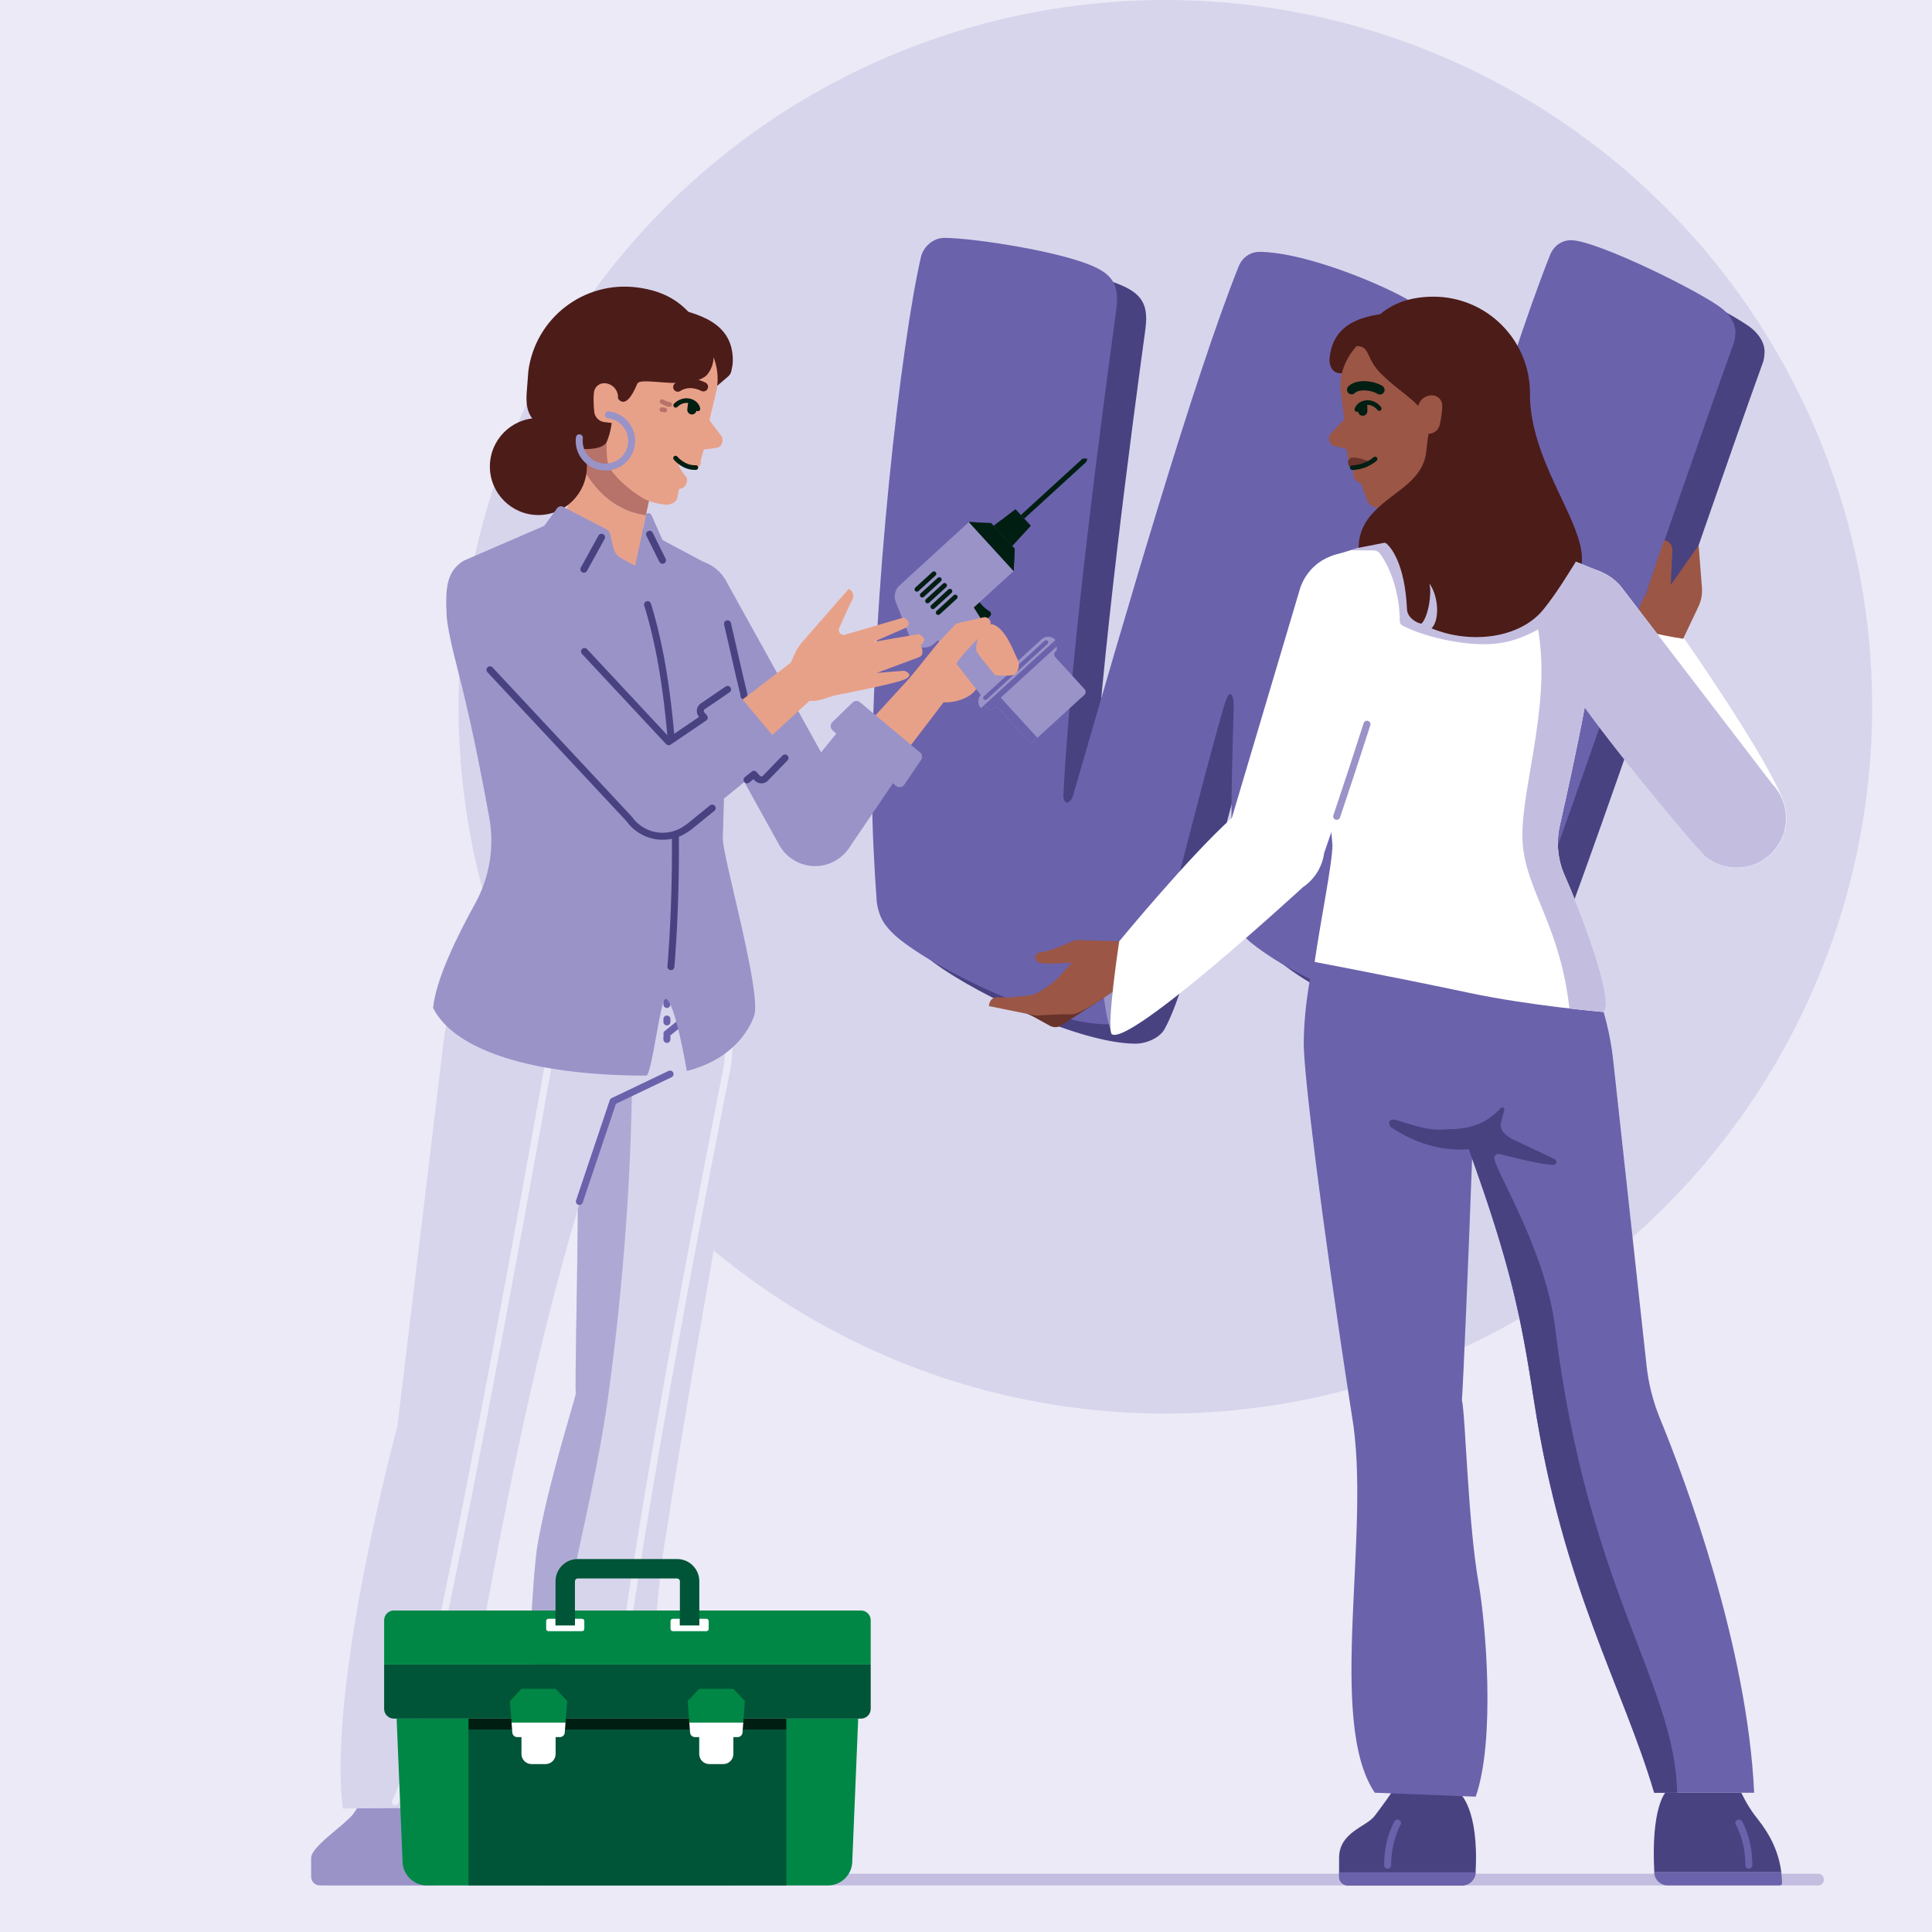 <?xml version="1.0" encoding="UTF-8"?>
<svg xmlns="http://www.w3.org/2000/svg" viewBox="0 0 1990 1990">
  <g id="a">
    <rect width="1990" height="1990" fill="#ebeaf6"></rect>
    <circle cx="1200.341" cy="728.019" r="728.019" fill="#d7d5ec"></circle>
  </g>
  <g id="b">
    <path d="M1298.383,864.695c0-34.852,1.202-74.511,2.404-118.978,0-3.605-1.202-10.816-3.605-10.816-1.202,0-2.404,0-6.009,10.816-36.053,124.987-66.098,267.998-91.335,313.667-4.807,9.614-19.229,15.623-30.045,15.623-60.089,0-176.662-56.483-216.321-90.134-12.018-10.817-18.027-19.229-20.43-36.054-2.404-34.852-4.807-74.511-4.807-116.573,0-200.699,30.045-460.284,50.475-548.015,2.404-9.614,12.018-19.228,24.036-19.228,28.843,0,124.986,14.421,157.434,31.247,16.825,8.412,20.43,19.228,20.43,32.448,0,4.807-1.202,13.219-1.202,13.219-12.018,87.73-46.87,347.316-54.081,497.54,0,0,0,7.21,3.605,7.21s6.009-6.009,6.009-6.009c55.283-191.084,124.986-431.441,170.654-545.611,3.605-9.614,12.018-15.624,21.631-15.624,39.659,0,106.959,25.238,144.215,44.466,16.825,8.413,22.834,15.624,22.834,28.843,0,4.807-1.202,13.22-1.202,13.22-12.018,87.73-43.264,323.28-50.475,473.503,0,0,0,7.21,3.606,7.21s6.009-6.009,6.009-6.009c54.081-186.277,128.591-443.46,174.259-557.629,3.605-9.614,12.018-15.623,21.632-15.623,26.439,0,135.802,54.08,156.233,70.906,7.21,6.009,13.219,14.421,13.219,24.036,0,4.807-1.202,9.614-1.202,9.614-72.107,199.496-199.496,584.068-246.366,687.422-4.807,9.614-19.229,15.623-30.044,15.623-60.09,0-167.048-40.861-219.927-82.923-13.219-9.614-18.027-25.238-20.43-42.062-1.202-21.633-1.202-50.476-1.202-85.327Z" fill="#494281"></path>
    <path d="M1268.383,844.695c0-34.852,1.202-74.511,2.404-118.978,0-3.605-1.202-10.816-3.605-10.816-1.202,0-2.404,0-6.009,10.816-36.053,124.987-66.098,267.998-91.335,313.667-4.807,9.614-19.229,15.623-30.045,15.623-60.089,0-176.662-56.483-216.321-90.134-12.018-10.817-18.027-19.229-20.43-36.054-2.404-34.852-4.807-74.511-4.807-116.573,0-200.699,30.045-460.284,50.475-548.015,2.404-9.614,12.018-19.228,24.036-19.228,28.843,0,124.986,14.421,157.434,31.247,16.825,8.412,20.43,19.228,20.43,32.448,0,4.807-1.202,13.219-1.202,13.219-12.018,87.73-46.87,347.316-54.081,497.54,0,0,0,7.21,3.605,7.21s6.009-6.009,6.009-6.009c55.283-191.084,124.986-431.441,170.654-545.611,3.605-9.614,12.018-15.624,21.631-15.624,39.659,0,106.959,25.238,144.215,44.466,16.825,8.413,22.834,15.624,22.834,28.843,0,4.807-1.202,13.22-1.202,13.22-12.018,87.73-43.264,323.28-50.475,473.503,0,0,0,7.21,3.606,7.21s6.009-6.009,6.009-6.009c54.081-186.277,128.591-443.46,174.259-557.629,3.605-9.614,12.018-15.623,21.632-15.623,26.439,0,135.802,54.08,156.233,70.906,7.21,6.009,13.219,14.421,13.219,24.036,0,4.807-1.202,9.614-1.202,9.614-72.107,199.496-199.496,584.068-246.366,687.422-4.807,9.614-19.229,15.623-30.044,15.623-60.09,0-167.048-40.861-219.927-82.923-13.219-9.614-18.027-25.238-20.43-42.062-1.202-21.633-1.202-50.476-1.202-85.327Z" fill="#6b62ac"></path>
    <path d="M1872.693,1942.007H337.481c-3.314,0-6-2.687-6-6s2.686-6,6-6H1872.693c3.313,0,6,2.687,6,6s-2.687,6-6,6Z" fill="#c3bee0"></path>
    <g>
      <g>
        <path d="M444.811,1847.169l-70.367-.626s-2.153,10.981-10.819,22.149c-8.666,11.168-43.143,33.364-43.143,45.008v19.385c0,4.927,3.994,8.921,8.921,8.921h12.815l104.983-.001c7.665,0,13.469-6.227,13.889-13.88,3.576-65.115-16.277-80.957-16.277-80.957Z" fill="#9993c8"></path>
        <path d="M765.523,1928.056s-.04-9.993-.119-10.934c-1.624-19.362-13.831-18.444-24.769-22.847l-33.014-10.973c-41.318-14.61-56.166-45.631-70.6-27.42l-8.898-5.111-.099-20.153h-65.283l.189,23.947s-17.434,7.32-14.955,45.966l-0,27.955,.021,.021h.001l-.001,0c.218,7.491,6.344,13.501,13.888,13.501h189.687l.001-0c7.553-.001,13.688-6.006,13.927-13.501l-.377-.051c.173-.173,.399-.399,.399-.399Z" fill="#9993c8"></path>
        <path d="M770.772,1067.842v-.004c0-.721-.003-1.443-.008-2.165-.002-.252-.011-.503-.015-.754-.487-48.643-12.938-99.266-22.564-135.03l-239.986-0c-29.712,45.078-47.354,102.197-52.805,155.702l-46.069,383.451s-72.235,265.92-56.216,393.74l106.808-.689c21.733-59.755,55.878-349,135.267-616.7-.653,88.143-3.076,177.961-2.06,190.401-3.791,15.384-28.235,91.898-39.484,155.674-5.223,29.611-15.328,202.248-5.283,270.97l117.395-2.703s4.715-190.454,20.049-277.571c32.845-211.941,84.972-485.511,84.972-514.317v-.004h0Z" fill="#d7d5ec"></path>
        <g>
          <path d="M686.935,1074.221c-1.988,0-3.6-1.612-3.6-3.6v-3c0-1.988,1.611-3.6,3.6-3.6s3.6,1.612,3.6,3.6v3c0,1.988-1.611,3.6-3.6,3.6Zm0-18c-1.988,0-3.6-1.612-3.6-3.6v-3c0-1.988,1.611-3.6,3.6-3.6s3.6,1.612,3.6,3.6v3c0,1.988-1.611,3.6-3.6,3.6Zm0-18c-1.988,0-3.6-1.612-3.6-3.6v-3c0-1.988,1.611-3.6,3.6-3.6s3.6,1.612,3.6,3.6v3c0,1.988-1.611,3.6-3.6,3.6Zm0-18c-1.988,0-3.6-1.612-3.6-3.6v-3c0-1.988,1.611-3.6,3.6-3.6s3.6,1.612,3.6,3.6v3c0,1.988-1.611,3.6-3.6,3.6Zm0-18c-1.988,0-3.6-1.612-3.6-3.6v-3c0-1.988,1.611-3.6,3.6-3.6s3.6,1.612,3.6,3.6v3c0,1.988-1.611,3.6-3.6,3.6Zm0-18c-1.988,0-3.6-1.612-3.6-3.6v-3c0-1.988,1.611-3.6,3.6-3.6s3.6,1.612,3.6,3.6v3c0,1.988-1.611,3.6-3.6,3.6Z" fill="#6b62ac"></path>
          <path d="M686.937,1068.356c-1.053,0-2.097-.46-2.809-1.345-1.245-1.55-.998-3.815,.552-5.061l14.146-11.368c2.188-1.758,3.443-4.377,3.443-7.184v-69.778c0-1.988,1.611-3.6,3.6-3.6h1.863c.999,0,1.812-.812,1.812-1.811v-28.923c0-1.988,1.611-3.6,3.6-3.6s3.6,1.612,3.6,3.6v28.923c0,4.375-3.133,8.032-7.274,8.843v66.346c0,5-2.235,9.665-6.133,12.796l-14.146,11.367c-.665,.534-1.461,.794-2.253,.794Z" fill="#6b62ac"></path>
        </g>
        <path d="M631.481,1134.346c-13.057,36.123-25.125,73.374-36.298,111.05-.653,88.142-3.075,177.959-2.06,190.399-3.791,15.384-28.235,91.898-39.484,155.674-5.223,29.611-15.328,202.248-5.283,270.97l30.975-.713c1.049-53.334-7.87-150.687,5.703-214.09,15.373-71.811,32.215-142.912,41.32-208.708,20.932-151.256,24.033-274.453,24.472-313.817l-19.345,9.236Z" fill="#ada9d4"></path>
        <path d="M596.782,1241.18c-.38,0-.767-.061-1.147-.189-1.884-.634-2.898-2.675-2.265-4.56l34.699-103.233c.31-.924,.981-1.682,1.861-2.102l58.691-28.022c1.793-.859,3.942-.096,4.8,1.697,.856,1.794,.097,3.943-1.698,4.8l-57.315,27.365-34.214,101.788c-.505,1.504-1.908,2.454-3.412,2.454Z" fill="#6b62ac"></path>
      </g>
      <path d="M626.809,1859.488c-.022,0-.044,0-.066-.001-1.988-.037-3.57-1.677-3.534-3.665,2.949-161.844,120.086-746.3,121.795-754.807,2.618-15.298,3.069-30.873,1.342-46.296l-10.699-95.468c-.222-1.976,1.2-3.757,3.176-3.978,1.978-.223,3.757,1.201,3.978,3.177l10.699,95.468c1.806,16.112,1.332,32.384-1.409,48.366-.006,.034-.012,.068-.019,.102-1.187,5.901-118.72,592.003-121.664,753.568-.036,1.965-1.641,3.535-3.599,3.535Zm121.733-757.812h0Z" fill="#ebeaf6"></path>
      <path d="M407.29,1859.489c-.586,0-1.179-.143-1.728-.444-1.743-.956-2.382-3.144-1.426-4.888,39.148-71.402,179.06-882.92,180.469-891.109,.338-1.958,2.19-3.274,4.158-2.938,1.959,.337,3.274,2.199,2.938,4.158-.352,2.049-35.707,207.343-75.481,418.886-53.458,284.325-89.044,443.957-105.772,474.464-.654,1.194-1.888,1.87-3.159,1.87Z" fill="#ebeaf6"></path>
    </g>
    <path d="M977.147,716.512l-114.207,149.703c-.453,.641-.928,1.272-1.438,1.885l-.028,.037-.001-.001-.022,.028c-10.485,12.528-29.14,14.184-41.668,3.699-12.528-10.485-14.184-29.14-3.699-41.668l.024-.027-.001-.001,.031-.034c.514-.611,1.051-1.19,1.603-1.748l122.865-134.013,5.169-4.457s33.084,24.354,31.373,26.597Z" fill="#e8a189"></path>
    <path d="M947.719,775.043l-61.879-51.711c-2.267-1.894-5.598-1.771-7.718,.285l-20.801,20.17c-2.422,2.348-2.322,6.263,.215,8.485l3.838,3.362-15.627,19.286-96.916-174.753h0c-5.524-11.286-15.998-20.004-29.249-22.784-22.816-4.787-45.192,9.828-49.979,32.644-1.821,8.681-.828,17.296,2.352,24.905h0l0,0c1.213,2.903,2.744,5.657,4.56,8.214l125.327,225.745c.499,.988,1.036,1.956,1.611,2.901l.008,.015,.001-0c5.851,9.621,15.504,16.898,27.394,19.393,13.172,2.764,26.19-.949,35.769-8.963,.205-.169,.409-.339,.611-.512,.157-.137,.312-.276,.468-.414,2.085-1.844,3.981-3.886,5.662-6.096h0l.001-.001c.972-1.278,1.879-2.605,2.701-3.987l43.681-64.463,3.034,2.658c2.606,2.283,6.623,1.771,8.573-1.093l17.434-25.607c1.67-2.453,1.208-5.773-1.069-7.677Z" fill="#9993c8"></path>
    <path d="M1025.257,662.337s7.882,4.179-.328,13.13l-10.072-17.744-13.794,26.538c-3.033,5.835,20.329,1.191,32.172,3.01,7.665,1.178,6.834,8.784,3.285,11.134l-31.178,11.215c-3.898,8.374-25.232,18.101-44.255,11.83l-23.362-23.936,45.084-51.008c1.979-1.831,8.123-2.958,10.457-4.309l31.992,20.141Z" fill="#e8a189"></path>
    <path d="M1019.759,634.734l-7.783,7.114c-1.3,1.188-3.317,1.098-4.505-.202l-15.162-16.588c-1.188-1.3-1.098-3.317,.202-4.505l7.785-7.116c1.561-1.426,4.061-.98,4.995,.917,1.359,2.763,3.408,6.066,6.486,9.282,2.548,2.663,5.168,4.605,7.464,6.008,1.826,1.116,2.098,3.647,.518,5.09Z" fill="#011e13"></path>
    <path d="M1077.926,660.727l-64.486,58.943c-1.712,1.565-1.831,4.222-.266,5.934l3.656,4c1.565,1.712,4.222,1.832,5.934,.267h0c1.712-1.565,4.369-1.446,5.934,.266l30.154,32.99c1.565,1.712,4.222,1.832,5.934,.267l52.085-47.608c1.712-1.565,1.832-4.222,.267-5.934l-30.154-32.99c-1.565-1.712-1.446-4.369,.267-5.934h0c1.712-1.565,1.832-4.222,.267-5.934l-3.656-4c-1.565-1.712-4.222-1.832-5.934-.267Z" fill="#9993c8"></path>
    <path d="M1030.764,718.615l57.458-52.519c-.178-.392-.4-.769-.706-1.103l-3.656-4c-1.565-1.712-4.222-1.832-5.934-.267l-64.486,58.943c-1.712,1.565-1.831,4.222-.267,5.934l3.656,4c1.565,1.712,4.222,1.832,5.934,.267h0c1.712-1.565,4.369-1.446,5.934,.266l30.154,32.99c1.565,1.712,4.222,1.832,5.934,.267l3.763-3.439-37.785-41.338Z" fill="#6b62ac"></path>
    <polygon points="1046.795 695.094 1015.968 723.271 961.291 653.03 998.693 618.844 1046.795 695.094" fill="#9993c8"></polygon>
    <polygon points="1061.634 541.538 1042.491 562.369 1023.536 541.631 1045.999 524.433 1061.634 541.538" fill="#011e13"></polygon>
    <polygon points="1043.585 548.742 1031.507 535.528 1023.536 541.631 1042.491 562.369 1061.634 541.537 1055.902 535.267 1043.585 548.742" fill="#011e13"></polygon>
    <path d="M926.578,602.972c-4.749,4.341-6.309,11.171-3.915,17.144l14.898,37.167c4.013,10.011,16.791,12.929,24.752,5.653l81.819-74.785-46.127-50.465-71.427,65.286Z" fill="#9993c8"></path>
    <path d="M998.005,537.686l46.127,50.465c.401-8.929,.626-13.935,1.027-22.863l-24.29-26.575c-8.929-.401-13.935-.626-22.863-1.027Z" fill="#011e13"></path>
    <path d="M1035.108,571.271l-30.424-33.285-6.679-.3,46.127,50.465c.401-8.929,.626-13.935,1.027-22.863l-4.907-5.369-5.143,11.352Z" fill="#011e13"></path>
    <path d="M1087.146,659.197l-76.771,70.172h0c-3.794-4.151-3.505-10.592,.646-14.386l61.739-56.432c4.151-3.794,10.592-3.505,14.386,.646h0Z" fill="#9993c8"></path>
    <polygon points="1120.13 472.395 1118.849 475.843 1054.962 534.238 1051.526 530.48 1115.064 472.404 1120.13 472.395" fill="#011e13"></polygon>
    <g>
      <path d="M963.657,592.731l-17.598,16.085c-.988,.903-2.522,.835-3.425-.154h0c-.903-.988-.834-2.522,.154-3.425l17.598-16.085c.988-.903,2.522-.835,3.425,.154h0c.903,.988,.835,2.522-.154,3.425Z" fill="#011e13"></path>
      <path d="M969.136,598.726l-17.598,16.085c-.988,.903-2.522,.835-3.425-.154h0c-.903-.988-.834-2.522,.154-3.425l17.598-16.085c.988-.903,2.522-.835,3.425,.154h0c.903,.988,.835,2.522-.154,3.425Z" fill="#011e13"></path>
      <path d="M974.616,604.721l-17.598,16.085c-.988,.903-2.522,.835-3.425-.154h0c-.903-.988-.835-2.522,.154-3.425l17.598-16.085c.988-.903,2.522-.835,3.425,.154h0c.903,.988,.834,2.522-.154,3.425Z" fill="#011e13"></path>
      <path d="M980.095,610.715l-17.598,16.085c-.988,.903-2.522,.835-3.425-.154h0c-.903-.988-.835-2.522,.154-3.425l17.598-16.085c.988-.903,2.522-.835,3.425,.154h0c.903,.988,.834,2.522-.154,3.425Z" fill="#011e13"></path>
      <path d="M985.575,616.71l-17.598,16.085c-.988,.903-2.522,.835-3.425-.154h0c-.903-.988-.835-2.522,.154-3.425l17.598-16.085c.988-.903,2.522-.835,3.425,.154h0c.903,.988,.835,2.522-.154,3.425Z" fill="#011e13"></path>
    </g>
    <path d="M1078.986,663.207l-62.634,57.249c-.889,.813-2.27,.751-3.083-.139h0c-.813-.889-.751-2.27,.139-3.083l62.634-57.249c.889-.813,2.27-.751,3.083,.138h0c.813,.889,.751,2.27-.139,3.083Z" fill="#6b62ac"></path>
    <path d="M986.043,684.928c-6.562,.427,23.868-29.727,32.087-38.445,5.32-5.643-.014-11.129-4.258-10.8l-29.001,6.601-18.297,19.457-28.849,35.772,17.516,26.551,30.802-39.136Z" fill="#e8a189"></path>
    <path d="M1009.579,652.013s-7.012,14.162-2.691,20.52c4.321,6.358,18.175,23.002,18.175,23.002,0,0,17.882,1.454,20.574-1.12,2.692-2.574,5.784-9.169,2.155-15.945-3.081-5.752-12.275-32.775-26.262-35.581-2.491-.5-9.304,8.307-11.951,9.124Z" fill="#e8a189"></path>
    <path d="M639.214,457.7c-42.361,11.431-79.479-17.288-79.479-17.288-16.422-8.566-17.888-21.787-17.36-34.114l1.81-23.838v-0c7.091-54.807,57.269-93.488,112.076-86.397h0c60.168,7.785,61.728,48.443,98.42,78.911l-1.317,6.965c-.437,2.31-1.655,4.402-3.451,5.917-40.192,33.905-62.492,56.836-110.699,69.844Z" fill="#4c1c19"></path>
    <path d="M446.113,1038.191c2.744-29.239,24.989-74.466,43.137-107.213,15.11-27.265,20.301-58.914,14.595-89.559-7.789-41.838-14.928-80.361-28.274-135.383-3.366-13.877-14.486-53.896-15.457-71.576-1.617-29.467,.092-45.952,17.395-56.897l97.321-42.102h68.641l90.026,48s32.392,103.367,32.392,130.396c0,36.49-18.649,55.714-18.649,55.714l-2.744,94.309c0,19.059,39.02,154.544,32.648,181.163,0,0-11.281,43.4-69.694,58.073,0,0-12.666-75.054-22.138-74.286-5.079,.412-14.052,79.068-19.667,79.068-116.064,0-197.629-25.711-219.534-69.706Z" fill="#9993c8"></path>
    <path d="M747.242,773.17c-.94,0-1.881-.367-2.587-1.097-1.383-1.429-1.346-3.708,.084-5.09,22.364-21.641,17.947-50.498,17.632-52.36-2.021-7.828-6.118-25.795-10.454-44.81-2.029-8.898-4.113-18.039-6.067-26.501-.447-1.938,.761-3.871,2.698-4.318,1.944-.446,3.87,.762,4.317,2.698,1.955,8.469,4.041,17.617,6.071,26.52,4.35,19.073,8.458,37.089,10.44,44.741,.019,.073,.035,.147,.05,.222,.265,1.374,6.19,33.948-19.682,58.982-.698,.677-1.602,1.013-2.503,1.013Z" fill="#494281"></path>
    <path d="M595.354,471.779l-12.66,58.682c-5.025,23.292,11.097,45.851,34.761,48.639h0c20.68,2.437,39.825-11.245,44.217-31.6l3.615-16.755c-34.974-4.589-57.746-30.647-69.932-58.966Z" fill="#e8a189"></path>
    <path d="M604.387,429.908l-9.033,41.871c12.186,28.319,34.958,54.377,69.932,58.966l19.706-91.338-80.604-9.498Z" fill="#b77269"></path>
    <path d="M645.609,324.521l40.021,4.716-.016,.139c33.916,6.128,58.948,35.449,52.553,72.252-.028,.163-7.408,31.132-7.408,31.132l11.942,15.928c3.32,3.734,1.023,11.649-3.898,12.515l-13.883,1.859-4.839,17.007s-12.117,2.515-22.709-6.576c1.749,10.082,9.89,18.215,9.89,18.215,0,0,1.357,3.896-.908,7.831-2.377,4.129-6.808,4.032-6.808,4.032l-2.149,10.373c-1.721,4.119-7.95,6.365-12.384,5.842,0,0-13.543-1.101-23.352-6.977-13.57-8.128-29.945-22.704-34.415-32.465-2.181-4.764-2.74-14.603-2.442-26.124-33.184-6.718-50.257-37.175-46.224-71.4,4.249-36.06,30.968-62.55,67.028-58.301Z" fill="#e8a189"></path>
    <path d="M721.226,420.702c-.857-4.494-4.418-8.232-9.293-9.756-6.047-1.889-12.646-.082-17.656,4.836-.945,.929-.96,2.448-.031,3.394,.931,.946,2.448,.959,3.394,.031,3.286-3.226,7.413-4.675,11.311-4.043-.217,.458-.383,.946-.445,1.477l-.579,4.913c-.31,2.633,1.572,5.019,4.205,5.329,.19,.022,.38,.033,.567,.033,2.279,0,4.245-1.628,4.685-3.883,.415,.327,.933,.519,1.482,.519,.149,0,.301-.014,.452-.043,1.303-.248,2.156-1.505,1.908-2.807Z" fill="#011e13"></path>
    <path d="M698.159,403.498c-1.443,0-2.871-.656-3.819-1.897-1.609-2.107-1.185-5.135,.923-6.745,.53-.404,13.192-9.812,31.396-.782,2.374,1.178,3.345,4.059,2.166,6.433-1.178,2.374-4.059,3.345-6.434,2.167-12.672-6.288-20.997-.409-21.346-.156-.865,.661-1.88,.98-2.887,.98Z" fill="#4c1c19"></path>
    <path d="M718.526,482.437s6.523-6.035,1.542-10.246c-4.551-3.847-23.024-.318-23.024-.318l9.155,8.119,12.328,2.445Z" fill="#e8a189"></path>
    <path d="M715.725,484.011c-13.099,0-21.423-10.243-21.78-10.691-.827-1.036-.657-2.546,.379-3.373,1.038-.828,2.548-.656,3.373,.379,.072,.089,7.668,9.355,18.931,8.864,1.317-.076,2.446,.967,2.504,2.292,.059,1.324-.967,2.445-2.291,2.503-.375,.017-.748,.025-1.115,.025Z" fill="#011e13"></path>
    <circle cx="554.543" cy="480.537" r="49.961" fill="#4c1c19"></circle>
    <polygon points="625.15 454.507 625.15 454.507 625.15 454.508 625.15 454.507" fill="#ffe9bf"></polygon>
    <path d="M734.89,368.05s.718,10.134-7.581,19.044c-20.106,15.854-67.531-.035-70.958,8.28-13.054,31.671-21.026,13.012-21.026,13.012l-5.315,27.889s-1.241,9.76-4.822,18.305l.001,.002-.022,.051c-.008,.018-.015,.037-.022,.056l0-.006c-3.705,8.783-23.07,8.675-35.564,7.059l-29.049-27.486,7.431-57.437c5.334-41.228,36.267-71.207,77.495-65.873l45.756,5.92-.021,.159c37.029,7.127,65.728,20.365,63.488,57.948l-19.791-6.923Z" fill="#4c1c19"></path>
    <path d="M623.61,394.778c-5.848-.689-11.148,3.493-11.837,9.341-.568,4.822-.501,12.646,.326,20.139,.608,5.505,4.94,9.859,10.44,10.507l10.97,1.293,2.98-25.285c.929-7.886-4.71-15.032-12.596-15.961l-.282-.033Z" fill="#e8a189"></path>
    <path d="M623.648,484.724c-1.21,0-2.425-.071-3.644-.215-8.119-.957-15.381-5.018-20.445-11.437-5.065-6.418-7.327-14.424-6.37-22.544,.232-1.975,2.019-3.391,3.997-3.154,1.974,.233,3.386,2.022,3.153,3.997-.731,6.21,.998,12.333,4.872,17.242,3.873,4.908,9.426,8.014,15.636,8.746,6.213,.732,12.334-.998,17.242-4.872,4.908-3.873,8.015-9.427,8.746-15.637s-.998-12.333-4.872-17.241c-3.873-4.909-9.426-8.015-15.636-8.747-1.975-.232-3.387-2.022-3.154-3.997,.232-1.974,2.03-3.391,3.996-3.154,8.12,.957,15.382,5.019,20.446,11.437,5.065,6.418,7.327,14.425,6.37,22.544-.956,8.12-5.018,15.381-11.437,20.446-5.454,4.304-12.058,6.585-18.9,6.585Z" fill="#9993c8"></path>
    <polygon points="574.832 535.46 574.832 560.049 650.598 603.149 675.733 592.168 661.671 547.5 574.832 535.46" fill="#e8a189"></polygon>
    <path d="M691.047,999.263c-.111,0-.223-.005-.336-.016-1.98-.183-3.436-1.937-3.253-3.917,.149-1.614,14.691-163.032-8.139-303.277-6.548-40.217-15.638-67.893-15.729-68.168-.625-1.887,.398-3.924,2.284-4.549,1.884-.626,3.924,.396,4.55,2.284,.093,.28,9.354,28.453,16.001,69.275,22.98,141.17,8.352,303.476,8.202,305.099-.174,1.867-1.742,3.268-3.581,3.268Z" fill="#494281"></path>
    <path d="M682.406,556.219l-11.255-25.36c-1.271-2.953-4.787-3.097-5.714-.814l-11.25,52.762-15.336-8.37c-3.667-2.538-6.242-6.366-7.212-10.719l-2.831-12.708c-.626-2.812-2.535-5.168-5.157-6.364l-42.577-22.04c-2.5-2.041-6.242-1.287-7.757,1.563l-12.787,17.478,22.554,45.62,44.755,32.42,60.09-12.194-5.524-51.273Z" fill="#9993c8"></path>
    <path d="M601.421,589.943c-.588,0-1.184-.144-1.735-.448-1.741-.96-2.374-3.149-1.414-4.891l18.185-32.988c.959-1.741,3.147-2.374,4.891-1.415,1.741,.96,2.374,3.149,1.414,4.891l-18.185,32.988c-.655,1.19-1.887,1.863-3.155,1.863Z" fill="#494281"></path>
    <path d="M682.409,580.703c-1.323,0-2.596-.731-3.226-1.996l-13.347-26.811c-.886-1.78-.161-3.941,1.618-4.827,1.781-.888,3.94-.162,4.827,1.618l13.347,26.811c.886,1.78,.161,3.941-1.618,4.827-.516,.257-1.062,.378-1.602,.378Z" fill="#494281"></path>
    <path d="M946.479,653.101l-46.69,8.044,33.615-14.682c7.248-5.616-2.515-10.435-2.515-10.435l-60.507,17.764c-1.552,.456-3.234,.09-4.502-.978-1.773-1.494-2.355-4.024-1.409-6.137,3.378-7.542,11.057-24.601,12.915-28.006,4.746-8.693-3.244-12.038-3.244-12.038l-47.918,54.794c-2.812,3.215-5.181,6.819-7.043,10.711l-4.692,10.447-148.529,113.413c-.641,.453-1.272,.928-1.885,1.439l-.037,.028,.001,.001-.028,.023c-12.523,10.49-14.171,29.146-3.68,41.67,10.49,12.523,29.146,14.171,41.67,3.681l.027-.024,.001,.001,.034-.031c.611-.514,1.189-1.052,1.747-1.603l130.023-119.31c8.546,1.196,21.163-4.339,24.685-5.26,4.015-1.05,63.792-12.085,73.939-17.099s-1.138-8.615-1.138-8.615l-28.267,2.253,43.148-16.07c7.541-2.71,1.994-12.838,1.994-12.838,9.31-5.856-1.715-11.142-1.715-11.142Z" fill="#e8a189"></path>
    <g>
      <path d="M689.777,419.081c-.116,0-.232-.008-.351-.026-4.565-.668-8.695-3.383-8.869-3.498-1.105-.733-1.405-2.222-.673-3.327,.732-1.105,2.223-1.405,3.327-.672,.03,.02,3.429,2.238,6.91,2.748,1.312,.192,2.219,1.411,2.027,2.723-.175,1.193-1.2,2.052-2.372,2.052Z" fill="#b77269"></path>
      <path d="M684.776,424.728c-.116,0-.232-.008-.351-.026l-3.036-.445c-1.312-.192-2.219-1.411-2.027-2.723,.192-1.312,1.408-2.225,2.723-2.026l3.036,.445c1.312,.192,2.219,1.411,2.027,2.723-.175,1.193-1.2,2.052-2.372,2.052Z" fill="#b77269"></path>
    </g>
    <path d="M808.834,773.036l-51.738-61.856c-1.904-2.276-5.225-2.737-7.677-1.066l-25.599,17.445c-2.863,1.952-3.373,5.968-1.089,8.574l2.659,3.033-36.641,24.852-152.644-163.668c-1.872-2.516-4.02-4.822-6.407-6.87h-0c-6.258-5.371-14.146-8.972-22.966-9.916-23.18-2.481-43.982,14.299-46.463,37.48-1.441,13.462,3.623,26.114,12.656,34.849h0l175.084,187.56c6.755,9.586,17.438,16.333,30.015,17.679,11.323,1.212,22.073-2.182,30.403-8.663l.138,.179,67.98-55.131,3.363,3.836c2.223,2.536,6.138,2.634,8.485,.211l20.161-20.81c2.056-2.121,2.177-5.453,.282-7.718Z" fill="#9993c8"></path>
    <path d="M688.75,767.618c-.971,0-1.932-.391-2.635-1.145l-86.699-92.96c-1.355-1.454-1.276-3.732,.178-5.088,1.454-1.356,3.732-1.276,5.088,.177l84.597,90.707,30.718-20.834c-1.749-2.013-2.559-4.681-2.223-7.327,.338-2.66,1.803-5.053,4.019-6.563l25.599-17.446c1.642-1.118,3.884-.695,5.002,.948,1.12,1.643,.695,3.882-.947,5.002l-25.599,17.445c-.703,.479-.886,1.158-.932,1.521-.046,.362-.039,1.065,.521,1.705l2.659,3.033c.681,.776,.995,1.807,.863,2.831-.131,1.024-.695,1.942-1.55,2.522l-36.642,24.852c-.615,.417-1.319,.621-2.019,.621Z" fill="#494281"></path>
    <path d="M784.244,806.92c-.077,0-.153-.001-.231-.002-2.609-.065-5.093-1.228-6.814-3.191l-1.079-1.231-4.368,3.542c-1.544,1.252-3.812,1.016-5.064-.528-1.253-1.544-1.016-3.811,.528-5.064l7.059-5.725c1.503-1.219,3.699-1.032,4.975,.422l3.363,3.836c.546,.624,1.224,.731,1.579,.74,.353,.003,1.036-.065,1.612-.66l20.161-20.811c1.385-1.428,3.663-1.464,5.091-.081,1.428,1.383,1.464,3.663,.081,5.09l-20.161,20.81c-1.763,1.819-4.205,2.851-6.732,2.851Z" fill="#494281"></path>
    <path d="M682.567,864.975c-1.637,0-3.28-.087-4.928-.264-13.017-1.393-24.821-8.305-32.43-18.979l-143.16-153.361c-1.356-1.454-1.278-3.731,.175-5.088,1.454-1.356,3.732-1.279,5.089,.175l143.325,153.539c.112,.121,.216,.248,.31,.383,6.41,9.097,16.417,14.991,27.456,16.173,9.996,1.068,19.867-1.746,27.809-7.925,.323-.251,.683-.443,1.063-.571l24.024-19.483c1.544-1.252,3.812-1.017,5.064,.528,1.253,1.544,1.016,3.812-.528,5.064l-25.006,20.279c-.369,.3-.791,.52-1.238,.654-7.904,5.803-17.316,8.877-27.025,8.877Z" fill="#494281"></path>
    <path d="M1703.962,1928.126c-3.576-65.115,11.277-81.583,11.277-81.583h78.368s5.877,12.967,14.543,24.135c7.571,9.757,22.9,28.302,26.653,57.828h-130.804c-.01-.127-.03-.252-.038-.38Z" fill="#494281"></path>
    <polygon points="1822.834 1942.007 1822.833 1942.007 1785.405 1942.007 1822.834 1942.007" fill="#008746"></polygon>
    <path d="M1717.851,1942.007l67.554,.001h-67.673c-7.538,0-13.649-6.015-13.869-13.501h.137c.59,7.477,6.315,13.501,13.852,13.501Z" fill="#005437"></path>
    <path d="M1703.999,1928.506h130.804c.369,2.908,.628,8.119,.755,11.146,.054,1.288-.976,2.355-2.265,2.355h-47.888l-67.554-.001c-7.537,0-13.262-6.023-13.852-13.501Z" fill="#6b62ac"></path>
    <path d="M1801.36,1924.857c-1.988,0-3.6-1.612-3.6-3.6,0-25.511-9.628-41.451-9.725-41.609-1.041-1.69-.519-3.908,1.17-4.952,1.69-1.045,3.902-.527,4.949,1.159,.441,.71,10.805,17.711,10.805,45.401,0,1.988-1.611,3.6-3.6,3.6Z" fill="#6b62ac"></path>
    <path d="M1503.62,1847.169l-70.367-.626s-8.877,12.967-17.543,24.135c-8.666,11.168-36.42,16.547-36.42,43.022v19.385c0,4.927,3.994,8.921,8.921,8.921h12.815l104.983-.001c7.665,0,13.469-6.227,13.889-13.88,3.576-65.115-16.277-80.957-16.277-80.957Z" fill="#494281"></path>
    <path d="M1379.29,1928.506v4.58c0,4.927,3.994,8.921,8.921,8.921h117.917c7.537-0,13.649-6.015,13.869-13.501h-140.707Z" fill="#6b62ac"></path>
    <path d="M1429.285,1924.857c-1.988,0-3.6-1.612-3.6-3.6,0-27.69,10.362-44.691,10.804-45.401,1.049-1.69,3.272-2.206,4.957-1.159,1.687,1.048,2.206,3.263,1.163,4.951h0c-.098,.158-9.725,16.098-9.725,41.609,0,1.988-1.611,3.6-3.6,3.6Z" fill="#6b62ac"></path>
    <path d="M1548.334,589.856l53.244,21.637c75.497-32.343-26.32-112.044-25.68-206.451v-0c0-54.927-44.527-99.455-99.455-99.455h-0c-60.301,0-85.54,44.527-85.54,99.455,70.37,63.421,104.37,138.634,157.431,184.814Z" fill="#4c1c19"></path>
    <path d="M1709.775,1460.966c-7.085-17.315-11.726-35.529-13.758-54.127l-34.282-313.741c-5.418-53.18-28.335-109.951-57.867-154.755l-238.525,0c-9.567,35.546-21.943,85.86-22.427,134.208-.004,.25-.013,.5-.015,.75-.005,.718-.008,1.435-.008,2.152v.004h0v.004c0,28.631,16.834,171.297,49.479,381.948,20.823,118.306-26.364,314.244,23.651,389.135l103.973,4.061c20.537-58.64,10.325-178.339,3.02-219.755-11.181-63.388-13.447-173.238-17.214-188.529,1.24-15.184,6.84-147.151,10.506-249.05,40.929,114.479,50.728,165.647,63.9,250.623,29.772,192.068,91.029,292.196,123.654,402.65h102.966c-7.185-152.295-71.356-322.772-97.053-385.578Z" fill="#6b62ac"></path>
    <path d="M1651.783,1042.39c12.207-11.794-26.741-110.826-39.991-140.335-7.261-16.169-9.063-34.251-5.181-51.545,12.722-56.679,43.173-190.774,43.173-261.2l-113.686-45.633h-68.223l-94.844,28.517s-26.829,128.929-26.829,155.794c0,36.268,18.535,55.375,18.535,55.375l7.697,86.735c0,18.943-11.755,75.436-18.332,120.726,0,0,81.958,15.476,159.906,31.985,61.991,13.129,137.777,19.581,137.777,19.581Z" fill="#fff"></path>
    <path d="M1155.3,972.136s5.638,67.413-3.656,89.828l-6.295,2.99s-7.125-17.14-9.165-47.763c-2.04-30.623,13.27-44.836,13.27-44.836l5.847-.219Z" fill="#9993c8"></path>
    <path d="M1132.488,1016.261l-48.421,22.441s-15.311-.488-20.093-3.053-13.811,1.006-10.662,5.358l27.573,15.292c3.332,1.972,7.405,2.234,10.963,.706l44.157-28.596-3.517-12.148Z" fill="#68332b"></path>
    <path d="M1030.291,1027.233c9.876,1.223,34.106-2.698,34.106-2.698,0,0,17.135-6.632,31.551-24.107,2.768-3.354,5.564-6.394,8.251-9.126l-.845,.315s-28.43,2.136-33.345-.166c-6.522-3.051-3.583-10.179,1.643-10.534,9.799-.663,36.05-12.64,36.05-12.64l54.202,1.503,4.164,37.735s-51.078,37.795-62.185,37.3c-11.109-.493-36.836,1.258-36.836,1.258l-48.41-9.749s-.187-10.556,11.653-9.09Z" fill="#9b5646"></path>
    <path d="M1329.958,893.96l-.001-.001,.029-.021c12.967-9.936,15.425-28.503,5.489-41.471-9.936-12.967-28.503-15.425-41.47-5.489l-.028,.023-.001-.001-.035,.03c-.632,.487-1.234,.999-1.815,1.526l-140.629,122.143-16.295,15.946c10.74,41.84,38.551,16.177,38.551,16.177l154.223-107.48c.66-.425,1.311-.872,1.946-1.356l.038-.026Z" fill="#9b5646"></path>
    <path d="M1442.17,631.388c.048-.285,.1-.57,.144-.855,.071-.472,.129-.944,.188-1.416,.039-.315,.078-.63,.111-.946,.049-.465,.09-.929,.127-1.394,.025-.322,.046-.644,.066-.966,.028-.463,.053-.926,.069-1.389,.011-.317,.013-.634,.018-.951,.007-.47,.017-.94,.012-1.409-.003-.257-.016-.513-.022-.77-.024-.934-.072-1.866-.145-2.795-.023-.301-.042-.604-.07-.904-.043-.444-.098-.885-.151-1.327-.041-.34-.081-.679-.128-1.018-.06-.43-.128-.858-.199-1.285-.058-.349-.119-.697-.183-1.045-.078-.419-.158-.837-.246-1.254-.075-.357-.158-.712-.24-1.068-.094-.405-.186-.811-.289-1.214-.099-.384-.209-.765-.316-1.147-.172-.611-.353-1.219-.546-1.824-.146-.457-.29-.915-.448-1.368-.124-.356-.26-.707-.392-1.06-.144-.387-.288-.774-.442-1.158-.141-.353-.29-.703-.438-1.054-.162-.381-.327-.76-.498-1.138-.154-.342-.312-.682-.474-1.021-.185-.388-.378-.773-.573-1.157-.162-.318-.322-.638-.49-.953-.233-.437-.478-.869-.724-1.3-.145-.254-.283-.512-.432-.763-.389-.658-.794-1.308-1.212-1.95-.154-.236-.317-.466-.475-.7-.289-.428-.58-.856-.882-1.276-.191-.266-.39-.528-.586-.791-.286-.383-.576-.764-.873-1.14-.207-.262-.417-.522-.63-.781-.309-.376-.625-.748-.945-1.116-.21-.242-.418-.484-.633-.722-.365-.405-.741-.802-1.12-1.198-.181-.189-.356-.381-.54-.567-.564-.57-1.14-1.13-1.732-1.677-.121-.112-.248-.217-.37-.328-.484-.438-.974-.871-1.476-1.293-.221-.186-.449-.366-.673-.549-.418-.34-.841-.676-1.271-1.006-.25-.191-.503-.378-.757-.565-.428-.315-.862-.623-1.301-.927-.255-.176-.51-.353-.77-.525-.477-.318-.964-.626-1.455-.93-.228-.141-.452-.287-.683-.425-.725-.434-1.46-.857-2.213-1.261-4.677-2.51-9.563-4.239-14.51-5.252-3.611-.739-7.253-1.103-10.873-1.085-.858,.004-1.715,.029-2.569,.075-2.564,.137-5.109,.459-7.614,.96-1.67,.334-3.324,.747-4.953,1.239-5.704,1.719-11.121,4.391-15.992,7.936-1.392,1.013-2.739,2.097-4.036,3.251-2.458,2.187-4.727,4.632-6.78,7.307-.269,.35-.531,.706-.793,1.065-.711,.975-1.391,1.982-2.042,3.017-.656,1.042-1.292,2.103-1.883,3.204l-.002,.004c-.49,.914-.943,1.837-1.375,2.765-.12,.258-.229,.518-.344,.777-.311,.699-.609,1.399-.889,2.105-.104,.264-.204,.528-.304,.792-.283,.749-.547,1.502-.794,2.257-.065,.199-.133,.398-.195,.597-.3,.955-.576,1.913-.819,2.876l-.004-.001-69.267,232.944c-43.299,38.784-115.977,126.979-115.977,126.979,0,0-13.054,85.478-7.924,95.478,17.153,14.562,197.065-151.154,197.065-151.154,12.329-8.297,20.011-21.294,21.942-35.264,15.55-44.563,57.219-169.16,76.705-240.595,.3-.991,.57-1.985,.81-2.983l0-.001,.007-.016-.003-.001c.288-1.197,.522-2.399,.724-3.604Z" fill="#fff"></path>
    <path d="M1733.454,660.4s-64.296-32.807-88.211-28.7l-.523,7.327s14.988,15.968,44.401,24.732c29.414,8.763,43.536,3.119,43.536,3.119l.797-6.476Z" fill="#6b62ac"></path>
    <path d="M1813.414,833.194l-.001,0,.015,.033c6.184,15.121-1.06,32.392-16.18,38.576-15.121,6.184-32.392-1.06-38.576-16.18l-.013-.034-.001,0-.015-.043c-.3-.74-.561-1.485-.798-2.233l-59.811-176.404-6.026-21.989c30.379-30.709,41.447,5.479,41.447,5.479l78.945,170.6c.356,.7,.692,1.414,.996,2.152l.019,.042Z" fill="#9b5646"></path>
    <path d="M1732.649,660.135l16.788-35.373c2.873-6.054,4.112-12.755,3.594-19.436l-3.388-43.687-28.764,40.909,1.525-31.659c1.218-9.466-2.732-13.053-8.392-14.695l-18.625,55.657s-17.801,26.336-4.185,42.804l41.447,5.479Z" fill="#9b5646"></path>
    <path d="M1800.448,892.43c27.394-6.283,44.508-33.583,38.225-60.977-.155-.693-.345-1.425-.559-2.185-.13-.469-.272-.931-.414-1.394-.025-.082-.05-.162-.076-.244-.211-.678-.434-1.349-.672-2.011-15.308-43.685-101.957-167.538-101.957-167.538,0,0-62.768-8.138-88.211-28.7-18.554,12.728,94.108,229.838,94.108,229.838,8.277,24.429,33.876,39.102,59.558,33.212Z" fill="#fff"></path>
    <path d="M1832.451,816.743l.007-.009-.053-.069c-1.937-3.229-4.256-6.28-6.958-9.085l-153.137-199.933-.004,.003-.002-.002c-.57-.811-1.169-1.607-1.788-2.392-.131-.165-.266-.328-.398-.492-.499-.617-1.013-1.224-1.544-1.822-.188-.212-.376-.424-.568-.633-.512-.559-1.04-1.107-1.58-1.648-.2-.201-.395-.406-.599-.604-.735-.715-1.489-1.417-2.274-2.096-11.075-9.588-24.979-13.793-38.523-12.849-.115,.008-.23,.018-.345,.027-1.623,.123-3.241,.316-4.847,.588-3.36,.567-6.671,1.456-9.883,2.664-1.606,.604-3.188,1.287-4.738,2.05-.775,.381-1.543,.782-2.302,1.203-5.313,2.946-10.208,6.858-14.415,11.718-.559,.646-1.095,1.303-1.617,1.967-.167,.212-.325,.428-.487,.641-.35,.459-.695,.92-1.028,1.387-.181,.253-.356,.509-.532,.765-.302,.44-.597,.883-.885,1.329-.17,.265-.34,.53-.505,.797-.286,.462-.561,.929-.832,1.397-.144,.249-.291,.496-.43,.746-.321,.578-.628,1.162-.925,1.749-.072,.142-.15,.282-.221,.424-.359,.724-.699,1.454-1.023,2.19-.103,.234-.197,.471-.296,.706-.215,.509-.427,1.02-.626,1.534-.115,.296-.222,.594-.331,.891-.169,.462-.333,.925-.488,1.39-.105,.314-.208,.629-.307,.944-.145,.461-.281,.924-.413,1.388-.089,.313-.18,.625-.263,.938-.134,.507-.255,1.016-.374,1.526-.062,.268-.131,.534-.19,.802-.163,.751-.309,1.504-.439,2.259-.049,.286-.086,.573-.131,.86-.076,.493-.151,.986-.214,1.481-.044,.352-.08,.705-.117,1.057-.046,.431-.089,.862-.124,1.294-.03,.372-.056,.744-.078,1.117-.025,.415-.044,.831-.059,1.246-.014,.378-.028,.756-.034,1.135-.006,.417-.003,.834,.001,1.251,.003,.373,.001,.746,.012,1.118,.014,.496,.043,.992,.071,1.488,.034,.61,.081,1.219,.136,1.827,.037,.404,.07,.808,.117,1.212,.047,.41,.105,.818,.161,1.227,.05,.364,.1,.729,.158,1.092,.066,.419,.14,.837,.217,1.255,.064,.349,.131,.697,.202,1.045,.086,.424,.175,.848,.272,1.27,.076,.334,.16,.665,.243,.998,.108,.431,.213,.863,.332,1.291,.082,.295,.174,.588,.261,.883,.261,.885,.545,1.764,.853,2.637,.087,.248,.168,.497,.259,.744,.162,.439,.338,.872,.512,1.307,.118,.296,.234,.592,.358,.886,.179,.425,.367,.847,.557,1.269,.134,.297,.27,.592,.409,.887,.199,.418,.401,.835,.611,1.249,.145,.286,.296,.571,.447,.855,.221,.418,.443,.836,.676,1.248,.144,.254,.296,.504,.445,.757,.613,1.044,1.254,2.074,1.943,3.081l.013,.02-.003,.002,.012,.013,0,.001c2.526,3.687,5.556,7.116,9.094,10.178,.223,.193,.454,.37,.679,.559,49.998,56.65,157.221,199.178,160.874,202.34,21.248,18.395,53.386,16.083,71.782-5.166,14.748-17.035,16.173-41.063,5.214-59.404Z" fill="#fff"></path>
    <path d="M1467.874,543.677h68.224l107.994,43.348c1.706,.615,3.381,1.288,5.015,2.013l.677,.272v.031c5.176,2.363,9.901,5.269,13.771,8.62,3.38,2.926,6.295,6.189,8.752,9.69l.003-.003,153.137,199.933c2.702,2.804,5.021,5.856,6.958,9.085l.053,.069-.007,.009c10.959,18.341,9.534,42.369-5.214,59.404-18.395,21.248-50.533,23.561-71.781,5.166-3.914-3.388-81.689-94.713-123.199-152.453-9.043,48.048-19.448,94.037-25.646,121.65-3.882,17.294-2.079,35.376,5.182,51.545,13.251,29.509,52.199,128.541,39.991,140.335,0,0-14.177-1.208-35.276-3.639-9.55-84.047-42.64-118.679-47.822-166.548-5.58-51.543,30-141.716,15.567-223.879-10.153,5.665-23.529,11.549-38.335,13.96-30.959,5.04-77.32-5.455-101.332-17.911-1.779-.923-2.86-2.792-2.808-4.796,.257-9.832-2.029-43.3-19.988-68.932-1.648-2.353-4.371-3.723-7.244-3.734l-23.641-.092,76.971-23.143Z" fill="#c3bee0"></path>
    <path d="M1479.631,589.856h0c-20.697,0-38.003-15.732-39.97-36.336l-10.446-109.41h80.668l9.717,101.778c2.251,23.576-16.287,43.968-39.97,43.968Z" fill="#e8a189"></path>
    <polygon points="1509.883 444.11 1429.215 444.11 1438.721 543.677 1514.757 495.161 1509.883 444.11" fill="#b77269"></polygon>
    <path d="M1480.81,334.614l-40.052,.171,.001,.139c-34.181,2.25-62.19,28.4-60.001,65.462,.01,.164,3.825,31.575,3.825,31.575l-13.579,14.392c-3.698,3.315-2.317,11.389,2.446,12.796l13.502,3.392,2.872,17.338,5.049,2.651s-1.369,3.5-.712,7.964c.768,5.221,7.677,7.272,7.677,7.272l6.591,18.11c1.238,4.261,7.138,7.177,11.575,7.158,0,0,13.498,.431,23.844-4.272,14.313-6.505,32.119-19.065,37.627-28.203,2.688-4.46,4.343-14.114,5.341-25.526,33.525-2.914,53.8-31.078,53.654-65.33-.154-36.089-23.57-65.245-59.658-65.091Z" fill="#9b5646"></path>
    <path d="M1422.515,419.285c-4.396-5.419-10.717-7.945-16.894-6.756-4.985,.959-8.922,4.252-10.271,8.593-.392,1.258,.31,2.595,1.569,2.986,.235,.073,.474,.108,.709,.108,.451-0,.883-.135,1.257-.368,.194,2.459,2.228,4.397,4.733,4.397h.019c2.635-.011,4.762-2.156,4.751-4.791l-.021-4.917c-.002-.531-.111-1.032-.273-1.509,3.922-.186,7.832,1.708,10.715,5.261,.832,1.024,2.333,1.179,3.356,.35,1.022-.83,1.18-2.332,.35-3.356Z" fill="#011e13"></path>
    <path d="M1421.383,406.382c-.856,0-1.723-.231-2.504-.713-6.941-4.293-19.535-4.809-23.232-.953-1.822,1.902-4.843,1.966-6.745,.142-1.902-1.824-1.966-4.844-.142-6.746,3.637-3.793,9.782-5.755,17.297-5.518,6.475,.202,13.145,2.055,17.84,4.958,2.241,1.386,2.935,4.326,1.549,6.567-.902,1.46-2.464,2.263-4.062,2.263Z" fill="#011e13"></path>
    <path d="M1396.825,356.11l-.027,.03,.009-.031c.006,0,.012,0,.018,0Z" fill="none"></path>
    <path d="M1391.093,482.393s-5.765-6.692-.374-10.292c4.926-3.289,23.873,4.794,23.873,4.794l-12.262,3.131-11.238,2.367Z" fill="#68332b"></path>
    <path d="M1392.958,484.141c-1.264,0-2.317-.992-2.381-2.268-.065-1.315,.949-2.435,2.265-2.5,13.779-.682,21.764-8.283,21.842-8.359,.945-.915,2.453-.897,3.371,.043,.918,.941,.905,2.444-.032,3.366-.371,.365-9.273,8.941-24.944,9.716-.04,.002-.08,.003-.12,.003Z" fill="#011e13"></path>
    <g>
      <path d="M1397.377,356.427l-.027,.03,.009-.031,.018,.001Z" fill="none"></path>
      <path d="M1380.881,384.482l1.265,.007c2.702-10.627,8.011-20.206,15.204-28.032l.009-.031,.018,.001c14.161,.011,9.217,12.56,24.556,27.898,6.009,6.009,11.84,11.089,17.348,15.377,23.756,18.497,35.372,29.013,32.12,47.091-3.252,18.078,.191,29.504-16.719,47.101-18.624,19.38-55.242,33.162-55.242,70.359l25.966-5.082c.964-.189,1.956,.078,2.694,.725,4.426,3.879,18.955,20.142,21.159,67.889,.412,8.935,11.473,14.768,15.038,14.495,7.148-7.688,10.469-31.307,8.156-40.308-.065-.253,.274-.394,.42-.178,9.125,13.566,9.935,37.303,1.628,45.396,39.368,16.384,90.921,10.872,115.428-19.655,14.287-17.797,25.78-37.209,33.169-48.938l-33.532-55.552s-36.386-55.855-36.386-76.638v-49.958c0-41.319-26.667-74.814-67.986-74.814h-45.857v.159c-37.408,2.302-67.385,11.692-69.97,49.022,0,0-.169,13.663,11.514,13.663Zm106.021,81.253h.001l-.001,.001v-.001Z" fill="#4c1c19"></path>
    </g>
    <path d="M1474.995,407.198c5.853,0,10.597,4.745,10.597,10.597,0,4.826-.976,12.541-2.664,19.841-1.24,5.363-6.023,9.157-11.527,9.157h-10.978v-25.305c0-7.892,6.398-14.29,14.29-14.29h.283Z" fill="#9b5646"></path>
    <path d="M1376.827,844.479c-.381,0-.769-.061-1.15-.19-1.884-.635-2.897-2.678-2.261-4.561,10.514-31.171,21.584-64.861,31.173-94.863,.606-1.895,2.634-2.938,4.524-2.333,1.895,.606,2.938,2.631,2.333,4.525-9.6,30.038-20.683,63.766-31.208,94.972-.507,1.502-1.908,2.451-3.411,2.451Z" fill="#9993c8"></path>
    <path d="M1601.684,1366.566c-9.27-75.469-58.059-155.389-62.486-172.395-.853-3.276,2.117-6.258,5.398-5.424,16.78,4.269,45.475,11.177,55.379,11.128,2.004-.01,3.503-1.842,3.128-3.81,0,0-1.201-2.25-2.448-2.531l-43.732-20.62c-7.737-4.684-12.737-9.774-10.644-17.598l3.225-12.053c.574-2.144-2.097-3.616-3.617-2-14.354,15.256-28.157,20.207-47.344,21.696-3.701-.034-7.548,.081-11.492,.408-1.032,.086-2.066,.132-3.1,.159-.373,.004-.756,.006-1.133,.009-16.722,.106-33.427-6.866-44.645-9.835-9.573-2.534-8.142,5.608-4.987,7.602,17.375,11.544,45.343,25.247,79.694,22.431h0c43.828,121.251,53.795,172.858,67.328,260.161,29.772,192.068,91.029,292.196,123.654,402.65h23.617c-2.134-112.839-92.476-208.7-125.795-479.977Z" fill="#494281"></path>
    <path d="M886.839,1658.838H405.668c-5.523,0-10,4.477-10,10v45.681h501.17v-45.681c0-5.523-4.477-10-10-10Z" fill="#008746"></path>
    <path d="M414.673,1918.045c.556,13.392,11.575,23.963,24.979,23.963h413.203c13.404,0,24.422-10.571,24.979-23.963l6.139-147.846H408.534l6.139,147.846Z" fill="#008746"></path>
    <path d="M572.202,1674.149v-6.773h-7.307c-1.292,0-2.339,1.047-2.339,2.339v8.066c0,1.292,1.047,2.339,2.339,2.339h34.614c1.292,0,2.339-1.047,2.339-2.339v-8.066c0-1.292-1.047-2.339-2.339-2.339h-7.307v6.773h-20Z" fill="#fff"></path>
    <path d="M727.612,1667.376h-7.307v6.773h-20v-6.773h-7.307c-1.292,0-2.339,1.047-2.339,2.339v8.066c0,1.292,1.047,2.339,2.339,2.339h34.614c1.292,0,2.339-1.047,2.339-2.339v-8.066c0-1.292-1.047-2.339-2.339-2.339Z" fill="#fff"></path>
    <path d="M697.437,1605.839h-102.367c-12.61,0-22.869,10.259-22.869,22.869v45.441h20v-45.441c0-1.582,1.287-2.869,2.869-2.869h102.367c1.581,0,2.869,1.287,2.869,2.869v45.441h20v-45.441c0-12.61-10.259-22.869-22.869-22.869Z" fill="#005437"></path>
    <rect x="482.584" y="1781.446" width="327.34" height="160.561" fill="#005437"></rect>
    <rect x="482.584" y="1770.199" width="327.34" height="11.247" fill="#011e13"></rect>
    <path d="M886.286,1714.518H395.668v45.681c0,1.381,.28,2.696,.786,3.893,.253,.598,.563,1.167,.922,1.699,.18,.266,.372,.523,.576,.77,1.63,1.976,4.005,3.314,6.694,3.587,.336,.034,.677,.052,1.022,.052h481.17c.345,0,.686-.018,1.022-.052,2.689-.273,5.064-1.612,6.694-3.587,.204-.247,.396-.504,.576-.77,.359-.532,.669-1.1,.922-1.699,.506-1.196,.786-2.512,.786-3.893v-45.681h-10.553Z" fill="#005437"></path>
    <polygon points="526.927 1774.323 582.498 1774.323 584.191 1752.065 572.347 1739.501 537.078 1739.501 525.234 1752.065 526.927 1774.323" fill="#008746"></polygon>
    <path d="M526.927,1774.323l.785,10.317c.074,.972,.424,1.861,.97,2.592,.322,.432,.721,.797,1.163,1.104,.202,.14,.413,.266,.634,.376,.398,.199,.829,.339,1.277,.425,.068,.013,.135,.029,.204,.04,.232,.034,.468,.057,.709,.057h4.454v17.44c0,5.726,4.642,10.367,10.367,10.367h14.446c5.726,0,10.367-4.642,10.367-10.367v-17.44h4.454c.369,0,.728-.045,1.075-.122,.08-.018,.158-.038,.236-.059,.331-.09,.651-.209,.951-.362,.68-.348,1.271-.848,1.725-1.458,.546-.732,.896-1.621,.97-2.592l.259-3.406,.526-6.912h-55.571Z" fill="#fff"></path>
    <polygon points="710.009 1774.323 765.58 1774.323 767.273 1752.065 755.429 1739.501 720.16 1739.501 708.316 1752.065 710.009 1774.323" fill="#008746"></polygon>
    <path d="M710.009,1774.323l.785,10.317c.074,.972,.424,1.861,.97,2.592,.322,.432,.721,.797,1.163,1.104,.202,.14,.413,.266,.634,.376,.398,.199,.829,.339,1.277,.425,.068,.013,.135,.029,.204,.04,.232,.034,.468,.057,.709,.057h4.454v17.44c0,5.726,4.642,10.367,10.367,10.367h14.446c5.726,0,10.367-4.642,10.367-10.367v-17.44h4.454c.369,0,.728-.045,1.075-.122,.08-.018,.158-.038,.236-.059,.331-.09,.651-.209,.951-.362,.68-.348,1.271-.848,1.725-1.458,.546-.732,.896-1.621,.97-2.592l.259-3.406,.526-6.912h-55.571Z" fill="#fff"></path>
  </g>
</svg>
